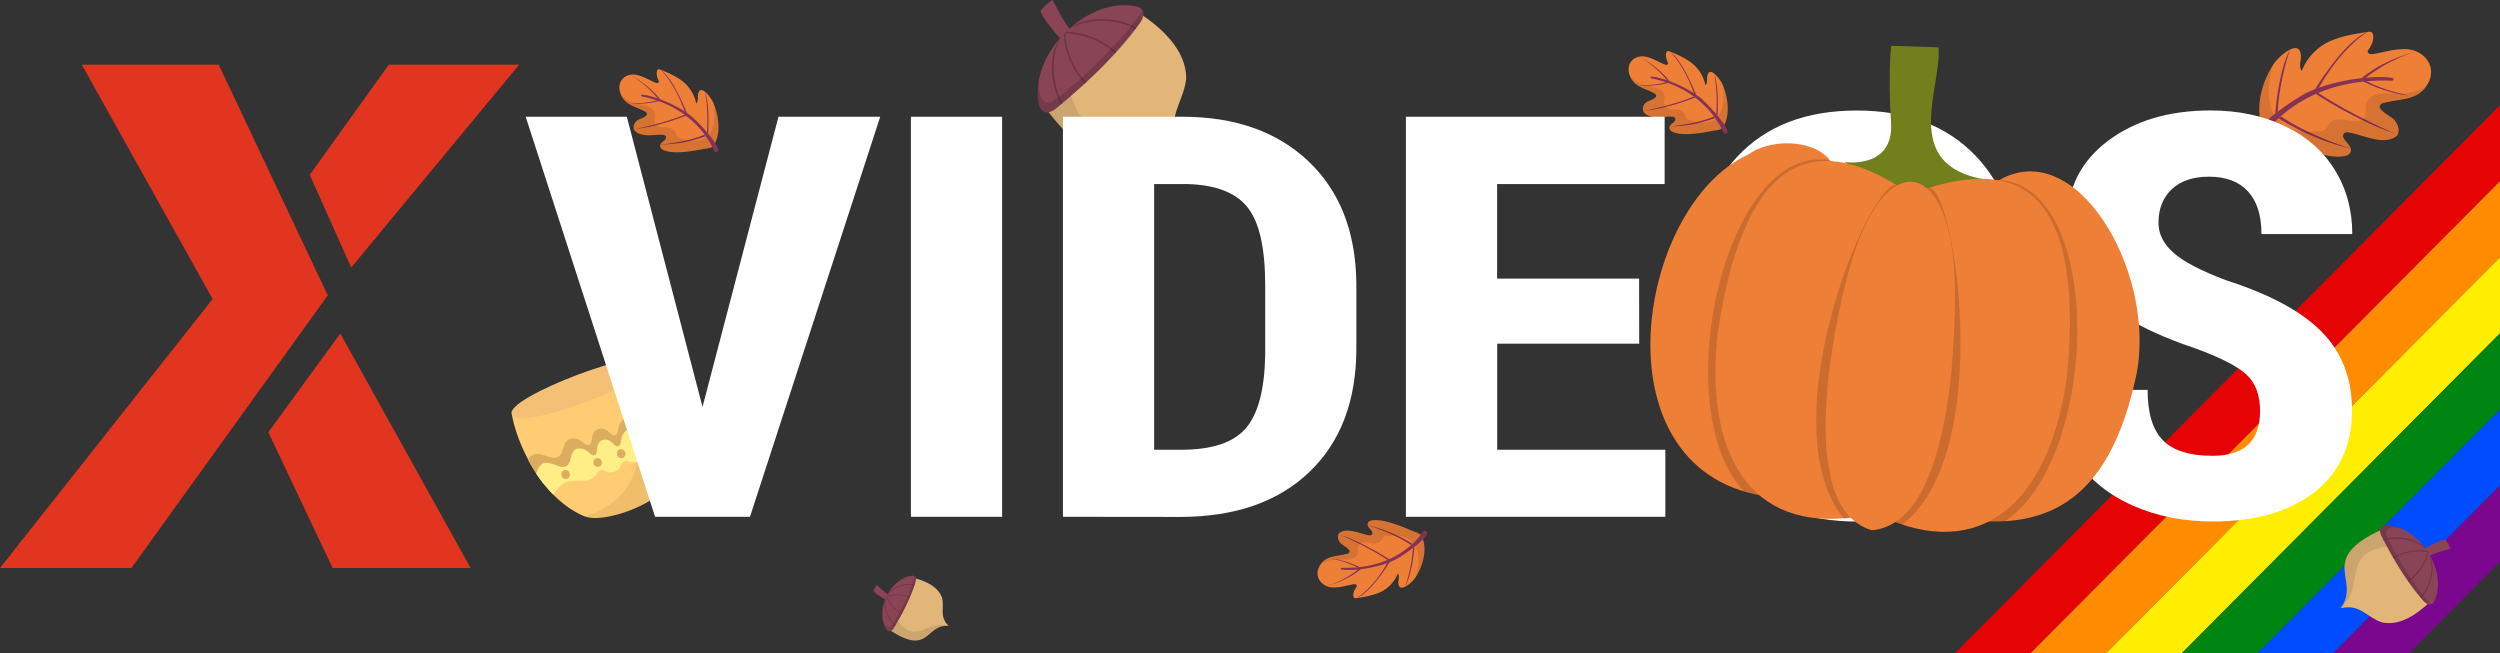 <svg xmlns="http://www.w3.org/2000/svg" viewBox="0 0 1514.06 395.46"><rect x="0" y="0" width="1514.06" height="395.46" fill="#333333" stroke="none"/><defs><style>.cls-1{fill:#e50303;}.cls-2{fill:#ff8c00;}.cls-3{fill:#fe0;}.cls-4{fill:#008512;}.cls-5{fill:#004dff;}.cls-6{fill:#7a078d;}.cls-7{fill:#ee7f37;}.cls-8{fill:#863254;}.cls-9{opacity:0.1;}.cls-10{fill:#e2b679;}.cls-11{fill:#894456;}.cls-12{fill:#703245;}.cls-13{opacity:0.15;}.cls-14{fill:#ffcc73;}.cls-15{fill:#dcad5f;}.cls-16{fill:#ffee86;}.cls-17{opacity:0.07;}.cls-18{fill:#f4c076;}.cls-19{fill:#e1351f;}.cls-20{fill:#fff;}.cls-21{fill:#717f1d;}</style></defs><g id="Calque_25" data-name="Calque 25"><polyline class="cls-1" points="1229.9 395.46 1514.06 109.74 1514.06 63.67 1184.09 395.46"/><polyline class="cls-2" points="1275.72 395.46 1514.06 155.8 1514.06 109.74 1229.9 395.46"/><polyline class="cls-3" points="1321.52 395.46 1514.06 201.86 1514.06 155.8 1275.72 395.46"/><polyline class="cls-4" points="1367.35 395.46 1514.06 247.93 1514.06 201.86 1321.52 395.46"/><polyline class="cls-5" points="1413.15 395.46 1514.06 294 1514.06 247.93 1367.35 395.46"/><polyline class="cls-6" points="1458.97 395.46 1514.06 340.07 1514.06 294 1413.15 395.46"/></g><g id="ThanksGiving"><path class="cls-7" d="M1475.72,95.22c-7.67,6.2-20.59-.88-29.32-2.18a3,3,0,0,0-2.29.41c-4.18,3.8,8.71,8.52,1.93,13.41-9.92,3.75-31.31-5.38-41-9.51-2.13-.94-8.43-2.9-9.45-4.94-6.4-12.2-1.89-29.28,5.41-40.38,3.32-5.44,17.51-17.47,16.71-3.57-.33,2.51-1,5.35.56,7.35a33,33,0,0,1,20.59-19.37c6.22-2.24,12.8-3.23,19.34-4.22a3.26,3.26,0,0,1,2.54.32,2.88,2.88,0,0,1,.8,2.2c.25,3.34-1.46,6.22-3.28,8.82-.49,1.94,1.88,2.32,3.5,2,5.83-1,11.55-2.81,17.46-2.92,12.63-.9,22.25,10.77,14.69,22.11-6.1,9.53-17.5,7.8-26.85,10.68-5.87,3.35,6.31,7.84,7.82,10.85C1476.92,88.83,1477.79,92.74,1475.72,95.22Z" transform="translate(-24.26 -12.86)"/><path class="cls-8" d="M1402.19,81.76s1.82-26,9-38.91c0,0-6.54,18.28-7.47,37.77Z" transform="translate(-24.26 -12.86)"/><path class="cls-8" d="M1425.68,67.87s18.24-30.5,32.51-35.65c0,0-15.41,8.43-30.11,34.76Z" transform="translate(-24.26 -12.86)"/><path class="cls-8" d="M1404.25,84.56a148.47,148.47,0,0,0,43.65,18.3s-25.5-7.93-42.14-19.49Z" transform="translate(-24.26 -12.86)"/><path class="cls-8" d="M1426.52,69.56s24.21,16.2,48.56,24.39c0,0-27.32-11.68-47.1-25Z" transform="translate(-24.26 -12.86)"/><path class="cls-8" d="M1453.55,61.07s11.41-11.24,34.11-17c0,0-15.47,3.7-31.54,16.63Z" transform="translate(-24.26 -12.86)"/><path class="cls-8" d="M1454.13,61.51s15,8.17,29,9.07c0,0-14.81-2.39-27-9.34Z" transform="translate(-24.26 -12.86)"/><path class="cls-9" d="M1475.72,95.22c-7.67,6.2-20.59-.88-29.32-2.18a3,3,0,0,0-2.29.41c-4.18,3.79,8.71,8.53,1.93,13.41-9.93,3.75-31.31-5.38-41-9.51-2.13-.94-8.43-2.9-9.45-4.94-6.4-12.2-1.89-29.27,5.41-40.38-.09.26-15.81,44.82,29,40.15a4.83,4.83,0,0,0,3.92-2.94c1.06-2.47,4.07-5.59,12.62-3.52,10.4,2.53,10.77-4,10.45-6.92a7.66,7.66,0,0,1,1.55-5.63c7.68-8.78,23.23,1.89,35.89-9.16-2.89,4.89-8.24,7.94-13.78,9.06-3.55,1.07-20.64.49-13.3,7.25C1472.05,83.42,1480.05,88.93,1475.72,95.22Z" transform="translate(-24.26 -12.86)"/><path class="cls-8" d="M1390.73,96.5a2.58,2.58,0,0,0,3.36-.09s21.32-36.9,78.7-34.67a1.08,1.08,0,0,0,1.08-1.35h0c-5.63-2.26-34.63-.55-54.08,9.39C1405.93,77.71,1385.78,93.45,1390.73,96.5Z" transform="translate(-24.26 -12.86)"/><path class="cls-7" d="M835.24,335.82c4.79-3.9,12.81.47,18.23,1.24a1.89,1.89,0,0,0,1.43-.26c2.61-2.39-5.38-5.29-1.15-8.37,6.19-2.37,19.46,3.24,25.48,5.79,1.32.57,5.24,1.77,5.86,3,3.93,7.59,1.07,18.26-3.52,25.23-2.09,3.4-11,11-10.41,2.28.22-1.57.63-3.34-.32-4.58A20.93,20.93,0,0,1,858,372.37a62.72,62.72,0,0,1-12.05,2.7,2,2,0,0,1-1.58-.18,1.77,1.77,0,0,1-.49-1.38c-.14-2.08.93-3.88,2.08-5.51.31-1.22-1.17-1.45-2.17-1.27-3.63.63-7.2,1.8-10.88,1.89-7.86.61-13.8-6.64-9-13.75,3.83-6,10.91-4.93,16.74-6.76,3.67-2.12-3.89-4.88-4.82-6.75C834.47,339.81,834,337.37,835.24,335.82Z" transform="translate(-24.26 -12.86)"/><path class="cls-8" d="M880.94,343.94s-1.24,16.21-5.73,24.32a93.66,93.66,0,0,0,4.79-23.6Z" transform="translate(-24.26 -12.86)"/><path class="cls-8" d="M866.27,352.7s-11.46,19.11-20.36,22.37c0,0,9.62-5.31,18.86-21.81Z" transform="translate(-24.26 -12.86)"/><path class="cls-8" d="M879.66,342.2a90.78,90.78,0,0,0-27.08-11.26s15.83,4.85,26.14,12Z" transform="translate(-24.26 -12.86)"/><path class="cls-8" d="M865.75,351.65s-15-10-30.12-15c0,0,17,7.19,29.21,15.44Z" transform="translate(-24.26 -12.86)"/><path class="cls-8" d="M848.91,357.05s-7.14,7.06-21.29,10.71a56,56,0,0,0,19.69-10.5Z" transform="translate(-24.26 -12.86)"/><path class="cls-8" d="M848.55,356.78s-9.31-5-18-5.55A56.54,56.54,0,0,1,847.28,357Z" transform="translate(-24.26 -12.86)"/><path class="cls-9" d="M835.24,335.82c4.8-3.9,12.81.47,18.23,1.24a1.89,1.89,0,0,0,1.43-.26c2.62-2.38-5.38-5.29-1.15-8.37,6.19-2.37,19.46,3.24,25.48,5.79,1.32.57,5.24,1.77,5.86,3,3.93,7.59,1.07,18.26-3.52,25.22.06-.16,10-28-17.87-24.95a3.06,3.06,0,0,0-2.45,1.85c-.67,1.54-2.55,3.51-7.86,2.24-6.47-1.53-6.72,2.55-6.53,4.36a4.84,4.84,0,0,1-1,3.52c-4.81,5.51-14.44-1.09-22.36,5.86a13,13,0,0,1,8.61-5.71c2.21-.68,12.84-.38,8.3-4.58C837.48,343.17,832.52,339.76,835.24,335.82Z" transform="translate(-24.26 -12.86)"/><path class="cls-8" d="M888.13,334.69a1.61,1.61,0,0,0-2.09.07s-13.41,23.12-49.1,21.94a.68.68,0,0,0-.68.85h0c3.49,1.39,21.54.21,33.68-6.07C878.6,346.48,891.19,336.58,888.13,334.69Z" transform="translate(-24.26 -12.86)"/><path class="cls-10" d="M742.67,60.32C741.14,75.14,730,84,738.21,100.57l-.1.12c-30.35-13-39.22,31.87-79.73-21.08L715.13,21.4C727.43,29.68,742.61,42.83,742.67,60.32Z" transform="translate(-24.26 -12.86)"/><path class="cls-9" d="M738.11,100.68h0c-30.35-13-39.22,31.87-79.73-21.08l3.43-3.52,11.09-5.16C687.43,112.29,713.75,81.72,738.11,100.68Z" transform="translate(-24.26 -12.86)"/><path class="cls-11" d="M716.24,19.49c1.81,3.47-1.68,7.53-3.88,10.34a267.26,267.26,0,0,1-30.31,32.9c-7,6.48-12.64,11.3-19,16.43-11.72,7.4-10.88-11-9.58-17.82C658,35.87,687.31,11,713,16.91A4.58,4.58,0,0,1,716.24,19.49Z" transform="translate(-24.26 -12.86)"/><path class="cls-11" d="M666.43,36.34S655.6,24.21,654.36,19.55a25.42,25.42,0,0,1,7.4-6.69s6.8,13.64,10.78,18Z" transform="translate(-24.26 -12.86)"/><path class="cls-12" d="M667.94,34c-12.08,17.24-.79,42.41-.18,41.27l-.73.6C661.76,68.06,656.91,45.89,667.94,34Z" transform="translate(-24.26 -12.86)"/><path class="cls-12" d="M712.36,29.83c-.14.2-.3.4-.45.59-8.53-5.16-27.78-8.43-41.36,1C682,20.41,704.78,24.29,712.36,29.83Z" transform="translate(-24.26 -12.86)"/><path class="cls-12" d="M700.05,44.24a.47.47,0,0,1,.12.2l-.54.6a47.84,47.84,0,0,0-30.09-12l-.12.12a46.93,46.93,0,0,0,12.63,29.56l-.69.64a48,48,0,0,1-12.87-29.92c.43-.45.87-.9,1.31-1.34A47.94,47.94,0,0,1,700.05,44.24Z" transform="translate(-24.26 -12.86)"/><path class="cls-13" d="M716.24,19.49C719.81,31.93,663.54,79,663,79.16c-11.72,7.4-10.88-11-9.58-17.82-.25,6.57.75,18,10.26,11.83C675.06,64.08,699.31,43.3,716.24,19.49Z" transform="translate(-24.26 -12.86)"/><path class="cls-10" d="M1466.74,389.78c-9.17-3.08-13.22-11.41-24.87-8.56l0-.08c12.56-17.37-14.6-29.39,24.72-47.51l28.78,44.26C1488.33,384.5,1477.83,392.24,1466.74,389.78Z" transform="translate(-24.26 -12.86)"/><path class="cls-9" d="M1441.82,381.14h0c12.56-17.37-14.6-29.39,24.72-47.51l1.74,2.68,1.69,7.76C1441.69,347.38,1457.31,368.41,1441.82,381.14Z" transform="translate(-24.26 -12.86)"/><path class="cls-11" d="M1496.38,378.86c-2.46.65-4.53-2.14-6-3.93a173,173,0,0,1-16.52-23.9c-3.11-5.36-5.36-9.62-7.7-14.39-3-8.48,8.54-5.31,12.65-3.53,15.49,6.52,27.07,28.63,19.66,44.09A3,3,0,0,1,1496.38,378.86Z" transform="translate(-24.26 -12.86)"/><path class="cls-11" d="M1492.8,344.9s9.24-5.13,12.36-5.25a16.53,16.53,0,0,1,3.19,5.64s-9.61,2.37-12.95,4.26Z" transform="translate(-24.26 -12.86)"/><path class="cls-12" d="M1494.05,346.19c-9.2-10.11-26.75-6.55-26.12-6-.09-.19-.19-.37-.28-.55C1473.37,337.42,1488.11,337.5,1494.05,346.19Z" transform="translate(-24.26 -12.86)"/><path class="cls-12" d="M1490.38,374.93c-.11-.12-.21-.25-.31-.37,4.49-4.67,9.3-16.4,5.28-26.35C1500.67,357.05,1495,370.91,1490.38,374.93Z" transform="translate(-24.26 -12.86)"/><path class="cls-12" d="M1483,365.08a.33.33,0,0,1-.14,0l-.3-.43a31,31,0,0,0,11.89-17.35l-.06-.09a30.48,30.48,0,0,0-20.53,3.78l-.31-.52a31.1,31.1,0,0,1,20.79-3.89c.23.34.44.68.66,1A31.14,31.14,0,0,1,1483,365.08Z" transform="translate(-24.26 -12.86)"/><path class="cls-13" d="M1496.38,378.86c-8.39.49-30.2-41.88-30.22-42.22-3-8.48,8.54-5.31,12.65-3.53-4.12-1.09-11.51-2.09-9,4.82C1474,346.41,1483.71,364.74,1496.38,378.86Z" transform="translate(-24.26 -12.86)"/><path class="cls-14" d="M431.05,258.72c3.87,16.15,3.9,32.87-3.36,48.55-6.22,10.94-37.26,22.57-49,18.45-25.4-10.09-41.21-43-44.38-61.71l86.09-32.39A105,105,0,0,1,431.05,258.72Z" transform="translate(-24.26 -12.86)"/><path class="cls-15" d="M431.05,258.72a89.53,89.53,0,0,1,2.54,18.1c-17.55-4.11-16.69,10.19-28.7,9.31-4.66-1.2-5.39-.85-7.13,3.55a8.92,8.92,0,0,1-8.37,3.15c-4.25-2.17-5-2-7.7,2-8.39,8.52-17.18-2.65-27.61,11.75A90,90,0,0,1,344,291.21c3.65-6,9.54-2.41,14.47-1.19,6.83.94,6-5.06,8.39-9.3,2.3-3.33,6.92-2.76,9.73-.48,1.16.75,2.65,2.54,4.33,2.14,3.15-.71,0-7.18,5.56-9.59,5.84-2,7.72,5.06,10.58,3.51,1.52-.8,1.46-3.13,1.84-4.46.6-3.56,3.73-7,7.63-6,4.6,1.63,7.89,6.68,12.45,1.46C422.07,262.83,424,256.31,431.05,258.72Z" transform="translate(-24.26 -12.86)"/><path class="cls-14" d="M420.38,231.62c25.22-8.11,36.2,44.28,13.22,50.15l-.24-9s7.68-8.32,2.88-21.33-8.36-15-12.55-13.46Z" transform="translate(-24.26 -12.86)"/><path class="cls-16" d="M432.87,268.29a79.32,79.32,0,0,1,.58,16.26c-17.05-5.19-15.89,9.33-27.08,8.15-4.41-1.28-5-.9-6.51,3.29a7.7,7.7,0,0,1-7.65,2.88c-3.9-2.16-4.61-2-7.06,1.82-7.61,8.26-16.38-3.43-25.77,11.77A79.8,79.8,0,0,1,349,299.68c3-9.47,7.71-6.46,14.69-4.18,6.35,1.07,5.47-4.91,7.54-8.85,2.1-3.23,6.39-2.47,9-.26,1.09.76,2.49,2.52,4,2.17,2.89-.63-.13-7,4.93-9.18,5.32-1.78,7.2,5.06,9.83,3.63,1.38-.75,1.28-3,1.6-4.29.47-3.35,3.2-6.77,6.91-5.71,4.12,1.59,7.47,6.66,11.51,1.68,2.55-3.23,2.94-8.44,8.13-8.5A9.28,9.28,0,0,1,432.87,268.29Z" transform="translate(-24.26 -12.86)"/><path class="cls-15" d="M369.15,299.36a2.54,2.54,0,1,1-4.74,1.79A2.54,2.54,0,1,1,369.15,299.36Z" transform="translate(-24.26 -12.86)"/><path class="cls-15" d="M388.54,292.07a2.54,2.54,0,1,1-4.75,1.78A2.54,2.54,0,1,1,388.54,292.07Z" transform="translate(-24.26 -12.86)"/><path class="cls-15" d="M402.81,286.7a2.54,2.54,0,1,1-4.74,1.78A2.54,2.54,0,1,1,402.81,286.7Z" transform="translate(-24.26 -12.86)"/><path class="cls-15" d="M422.69,279.22a2.54,2.54,0,1,1-4.75,1.78A2.54,2.54,0,1,1,422.69,279.22Z" transform="translate(-24.26 -12.86)"/><path class="cls-17" d="M431.05,258.72c3.87,16.15,3.9,32.87-3.36,48.55-6,10.79-37.36,22.64-49,18.45,54-17.86,24.3-79.46,24.3-79.46l8-11.11,9.37-3.53A105,105,0,0,1,431.05,258.72Z" transform="translate(-24.26 -12.86)"/><path class="cls-18" d="M420.23,231.68c5.85,10.09-83.69,43.78-85.94,32.33C328.44,253.92,418,220.23,420.23,231.68Z" transform="translate(-24.26 -12.86)"/><path class="cls-10" d="M594.82,374.92c1.47,6.22-1.79,11.39,3.87,16.93l0,.06c-14.13-1-11.39,18.44-35.27,2.7L578.18,363C584.33,364.65,592.33,367.84,594.82,374.92Z" transform="translate(-24.26 -12.86)"/><path class="cls-9" d="M598.66,391.91h0c-14.13-1-11.39,18.44-35.27,2.7l.9-1.91,3.76-3.65C579.77,403.75,586.12,387.66,598.66,391.91Z" transform="translate(-24.26 -12.86)"/><path class="cls-11" d="M578.36,362.1c1.22,1.15.38,3.29-.12,4.74a113.49,113.49,0,0,1-7.64,17.59c-1.92,3.62-3.53,6.37-5.39,9.34-3.7,4.65-6-2.94-6.39-5.86-1.74-11,6.62-25.17,17.88-26.4A2,2,0,0,1,578.36,362.1Z" transform="translate(-24.26 -12.86)"/><path class="cls-11" d="M560.55,376s-6.09-3.39-7.25-5.1a11,11,0,0,1,2.05-3.76s4.68,4.57,6.91,5.78Z" transform="translate(-24.26 -12.86)"/><path class="cls-12" d="M560.84,374.8c-2.46,8.68,5.66,17.29,5.74,16.74l-.21.35C563.14,389.45,558,381.16,560.84,374.8Z" transform="translate(-24.26 -12.86)"/><path class="cls-12" d="M578.24,366.84l-.09.3c-4.19-.89-12.45.5-16.62,6.22C564.63,367.3,574.39,365.66,578.24,366.84Z" transform="translate(-24.26 -12.86)"/><path class="cls-12" d="M575.29,374.41a.14.14,0,0,1,.07.06l-.13.32a20.48,20.48,0,0,0-13.88-.61l0,.06a20.08,20.08,0,0,0,9.28,10.19l-.19.36a20.59,20.59,0,0,1-9.43-10.3c.11-.25.23-.49.35-.73A20.57,20.57,0,0,1,575.29,374.41Z" transform="translate(-24.26 -12.86)"/><path class="cls-13" d="M578.36,362.1c3.2,4.53-13,31.54-13.15,31.67-3.7,4.65-6-2.94-6.39-5.86.82,2.69,2.84,7.18,5.82,3.34C568,386,574.85,374.13,578.36,362.1Z" transform="translate(-24.26 -12.86)"/><path class="cls-7" d="M1019.67,80.67c4,5,12.27,2.42,17.56,2.87a1.92,1.92,0,0,1,1.32.59c2.14,3-5.9,4-2.32,8,5.55,3.75,19,1.17,25.13,0,1.34-.28,5.25-.59,6-1.71,4.86-6.65,3.69-17.89.34-25.83-1.49-3.85-8.84-13.35-9.59-4.61,0,1.6.12,3.45-1,4.47a23.32,23.32,0,0,0-10.5-15,63.81,63.81,0,0,0-11.09-5.4,1.86,1.86,0,0,0-1.53-.17,1.69,1.69,0,0,0-.67,1.25c-.43,2,.32,4.07,1.17,5.94.12,1.28-1.32,1.17-2.25.77-3.37-1.44-6.6-3.41-10.09-4.33-7.4-2.37-14.12,3.48-10.64,11.6,2.78,6.79,9.68,7.36,15,10.49,3.18,2.93-4.42,4-5.58,5.61A4.54,4.54,0,0,0,1019.67,80.67Z" transform="translate(-24.26 -12.86)"/><path class="cls-8" d="M1064.41,82.92s1.2-16.37-1.9-25.43a101.36,101.36,0,0,1,1.11,24.5Z" transform="translate(-24.26 -12.86)"/><path class="cls-8" d="M1051.71,70.91s-8.13-21.54-16.13-26.79c0,0,8.39,7.44,14.79,25.9Z" transform="translate(-24.26 -12.86)"/><path class="cls-8" d="M1062.94,84.35a79.9,79.9,0,0,1-27.46,5.06s15.8-1.24,26.67-6Z" transform="translate(-24.26 -12.86)"/><path class="cls-8" d="M1051.07,71.84s-15.76,6.56-30.91,8.13c0,0,17.21-3.3,30.09-8.72Z" transform="translate(-24.26 -12.86)"/><path class="cls-8" d="M1035.8,62.68s-5.77-8.62-18.72-15.43a60.35,60.35,0,0,1,17.23,14.86Z" transform="translate(-24.26 -12.86)"/><path class="cls-8" d="M1035.42,62.87s-9.61,2.9-18,1.44c0,0,9,.65,16.82-1.9Z" transform="translate(-24.26 -12.86)"/><path class="cls-9" d="M1019.67,80.67c4,5,12.27,2.42,17.56,2.87a1.92,1.92,0,0,1,1.32.59c2.14,3-5.9,4-2.32,8,5.55,3.75,19,1.17,25.13,0,1.34-.28,5.25-.59,6-1.71,4.86-6.65,3.69-17.88.34-25.83,0,.18,5.43,30.09-20.68,20.74A3.38,3.38,0,0,1,1045,83c-.41-1.69-1.92-4.06-7.16-4-6.39.07-6-4-5.59-5.8a5.26,5.26,0,0,0-.43-3.72c-3.77-6.55-13.92-2.17-20.45-10.85a14.17,14.17,0,0,0,7.37,7.6c2,1.18,12.18,3.28,7.24,6.42C1022.88,73.88,1017.66,76.14,1019.67,80.67Z" transform="translate(-24.26 -12.86)"/><path class="cls-8" d="M1069.91,93.71a1.57,1.57,0,0,1-2-.54s-9.39-26-43.57-32.85a.74.74,0,0,1-.53-1h0c3.53-.59,20.56,4.65,31.22,13.62C1062.55,79.86,1073.1,92.53,1069.91,93.71Z" transform="translate(-24.26 -12.86)"/><path class="cls-7" d="M408.43,91.65c4,4.95,12.27,2.43,17.55,2.88a1.86,1.86,0,0,1,1.32.59c2.14,2.95-5.9,4-2.31,8,5.54,3.76,19,1.18,25.12,0,1.34-.27,5.25-.58,6-1.7,4.86-6.65,3.69-17.89.34-25.83C455,71.78,447.64,62.27,446.9,71c0,1.61.11,3.46-1,4.48a23.32,23.32,0,0,0-10.5-15,63.46,63.46,0,0,0-11.09-5.4,1.86,1.86,0,0,0-1.53-.17,1.69,1.69,0,0,0-.67,1.25c-.43,2,.33,4.06,1.18,5.94.12,1.27-1.32,1.17-2.26.77-3.36-1.44-6.59-3.41-10.08-4.33-7.4-2.38-14.13,3.47-10.64,11.6,2.77,6.78,9.67,7.36,15,10.49,3.19,2.92-4.42,4-5.58,5.61C408.28,87.52,407.42,89.82,408.43,91.65Z" transform="translate(-24.26 -12.86)"/><path class="cls-8" d="M453.16,93.9s1.2-16.36-1.89-25.43A101.47,101.47,0,0,1,452.38,93Z" transform="translate(-24.26 -12.86)"/><path class="cls-8" d="M440.46,81.9s-8.12-21.54-16.13-26.79c0,0,8.39,7.44,14.79,25.9Z" transform="translate(-24.26 -12.86)"/><path class="cls-8" d="M451.69,95.34a79.9,79.9,0,0,1-27.46,5.06s15.8-1.24,26.68-6Z" transform="translate(-24.26 -12.86)"/><path class="cls-8" d="M439.82,82.83S424.06,89.39,408.91,91c0,0,17.21-3.31,30.1-8.72Z" transform="translate(-24.26 -12.86)"/><path class="cls-8" d="M424.55,73.67s-5.77-8.62-18.71-15.44a60.4,60.4,0,0,1,17.22,14.86Z" transform="translate(-24.26 -12.86)"/><path class="cls-8" d="M424.17,73.86s-9.6,2.9-18,1.44c0,0,9,.65,16.82-1.91Z" transform="translate(-24.26 -12.86)"/><path class="cls-9" d="M408.43,91.65c4,4.95,12.27,2.43,17.55,2.88a1.86,1.86,0,0,1,1.32.59c2.15,2.95-5.9,4-2.31,8,5.55,3.76,19,1.18,25.12,0,1.34-.27,5.25-.58,6-1.7,4.86-6.65,3.69-17.89.34-25.83,0,.18,5.43,30.08-20.68,20.74A3.38,3.38,0,0,1,433.73,94c-.41-1.69-1.92-4.06-7.16-4-6.39.06-6-4-5.59-5.8a5.3,5.3,0,0,0-.42-3.72c-3.78-6.55-13.93-2.18-20.46-10.86a14.22,14.22,0,0,0,7.37,7.61c2,1.18,12.18,3.28,7.24,6.42C411.63,84.87,406.41,87.13,408.43,91.65Z" transform="translate(-24.26 -12.86)"/><path class="cls-8" d="M458.66,104.7a1.56,1.56,0,0,1-2-.54s-9.4-26-43.58-32.85a.75.75,0,0,1-.53-1h0c3.54-.59,20.56,4.65,31.22,13.62C451.3,90.85,461.86,103.52,458.66,104.7Z" transform="translate(-24.26 -12.86)"/></g><g id="Calque_12" data-name="Calque 12"><polygon class="cls-19" points="314.42 39.16 235.49 39.16 187.6 105.87 212.7 162.02 314.42 39.16"/><polygon class="cls-19" points="201.47 344 285.03 344 206.09 201.98 162.5 261.76 201.47 344"/><polygon class="cls-19" points="132.44 39.16 198.5 178.87 79.6 344 0 344 128.78 181.08 49.54 39.16 132.44 39.16"/><path class="cls-20" d="M1247.48,226q0,48.76-26,75.71t-72.24,27q-46,0-72.33-26.71t-26.68-74.79V185.75q0-49.92,26.11-77.95t72.52-28q45.66,0,72,27.54t26.68,77.28Zm-55.43-40.59q0-32.79-10.52-48.76t-32.69-16q-22,0-32.5,15.39t-10.9,46.84V226q0,31.78,10.71,46.84t33.07,15.06q21.6,0,32.12-14.72t10.71-45.68Z" transform="translate(-24.26 -12.86)"/><path class="cls-20" d="M1393,261.79q0-14.81-8.55-22.38t-31.09-15.72q-41.14-13.81-59.18-32.37t-18-43.84q0-30.61,24.52-49.17T1363,79.76q25.18,0,44.91,9.4t30.34,26.54q10.61,17.14,10.61,38.93h-55q0-17-8.17-25.87t-23.58-8.9q-14.46,0-22.54,7.57t-8.08,20.38q0,10,9,18.06t31.94,16.72q40,12.81,58.15,31.45t18.13,47.42q0,31.6-22.74,49.41t-61.81,17.81q-26.49,0-48.28-9.65t-34.1-27.62q-12.32-18-12.31-42.43h55.42q0,21,9.21,30.45t30.06,9.48Q1393,288.91,1393,261.79Z" transform="translate(-24.26 -12.86)"/><path class="cls-20" d="M449.72,259.28l46-175.71h61.62L478.46,325.84H421L342.63,83.57h61.25Z" transform="translate(-24.26 -12.86)"/><path class="cls-20" d="M631.17,325.84H575.93V83.57h55.24Z" transform="translate(-24.26 -12.86)"/><path class="cls-20" d="M668,325.84V83.57h72.34q47.91,0,76.37,27t29,73.88v39.26q0,47.76-28.46,75t-78.44,27.21Zm55.24-201.5v160.9h16.53q27.63,0,38.89-12.9t11.84-44.51V185.74q0-33.94-10.71-47.34t-36.45-14.06Z" transform="translate(-24.26 -12.86)"/><path class="cls-20" d="M1017,221h-86v64.23h101.83v40.6H875.71V83.57H1032.4v40.77H930.94v57.24h86Z" transform="translate(-24.26 -12.86)"/></g><g id="ThanksGiving-2" data-name="ThanksGiving"><path class="cls-7" d="M1134.05,112.55l-37.16,201.26c-107.75-12.42-82.38-176-14-207.27C1098.67,95.23,1127.11,98.23,1134.05,112.55Z" transform="translate(-24.26 -12.86)"/><path class="cls-7" d="M1318,240.31c-14.77,68.85-47,92.06-96.83,87.92L1233,123.92a16.4,16.4,0,0,1,2.31-2.1h0C1282.42,95,1330.65,178.72,1318,240.31Z" transform="translate(-24.26 -12.86)"/><path class="cls-13" d="M1132.14,110c-68.47,108.93-52.21,175-38.85,204.86-.87-.65-1.74-1.32-2.59-2a93.64,93.64,0,0,1-10.29-2.52c-47.15-49.61-11.74-211,51.81-200.46C1132.2,109.92,1132.16,110,1132.14,110Z" transform="translate(-24.26 -12.86)"/><path class="cls-13" d="M1238,328.79a93.9,93.9,0,0,1-10.61,0q-1.52.72-3,1.35c20.13-25.85,51.56-86.29,11-208.31C1299.88,126.88,1295.17,292.25,1238,328.79Z" transform="translate(-24.26 -12.86)"/><path class="cls-21" d="M1141.42,111s30,4.58,28.1-24.08.07-46.32.07-46.32l28.66.91c2.21,24.4-23.57,71.2,27.9,80l-14.07,16.06-50.42-10.09Z" transform="translate(-24.26 -12.86)"/><path class="cls-7" d="M1174,125.61l-26,200.28c-63.94,9.52-91.53-38.43-83.45-111.35C1082.27,95.77,1130.57,98.76,1174,125.61Z" transform="translate(-24.26 -12.86)"/><path class="cls-7" d="M1276.24,239.51c-9.56,72.69-47.65,112.73-107.59,88.25l22.5-200.69C1238.65,111.92,1287.26,118.06,1276.24,239.51Z" transform="translate(-24.26 -12.86)"/><path class="cls-13" d="M1144.4,187.41c-27.69,96.34,2.9,138.21,2.9,138.21l-.46.59a43.82,43.82,0,0,1-5.74,1.06c-46.5-57.26,15.83-207.18,32.46-202.46C1173.4,125.12,1144.57,187.05,1144.4,187.41Z" transform="translate(-24.26 -12.86)"/><path class="cls-13" d="M1175.69,331a44.44,44.44,0,0,1-6.22-2.78c27.73-20.1,49.65-114.5,22.26-201.22C1206.89,119.27,1234.39,287.54,1175.69,331Z" transform="translate(-24.26 -12.86)"/><path class="cls-7" d="M1158,334c47.43-4.25,50.47-112.74,50.18-145.9-.62-79.57-42.88-90.25-64.66-9.79C1135.11,209.72,1111.16,320.81,1158,334Z" transform="translate(-24.26 -12.86)"/></g></svg>